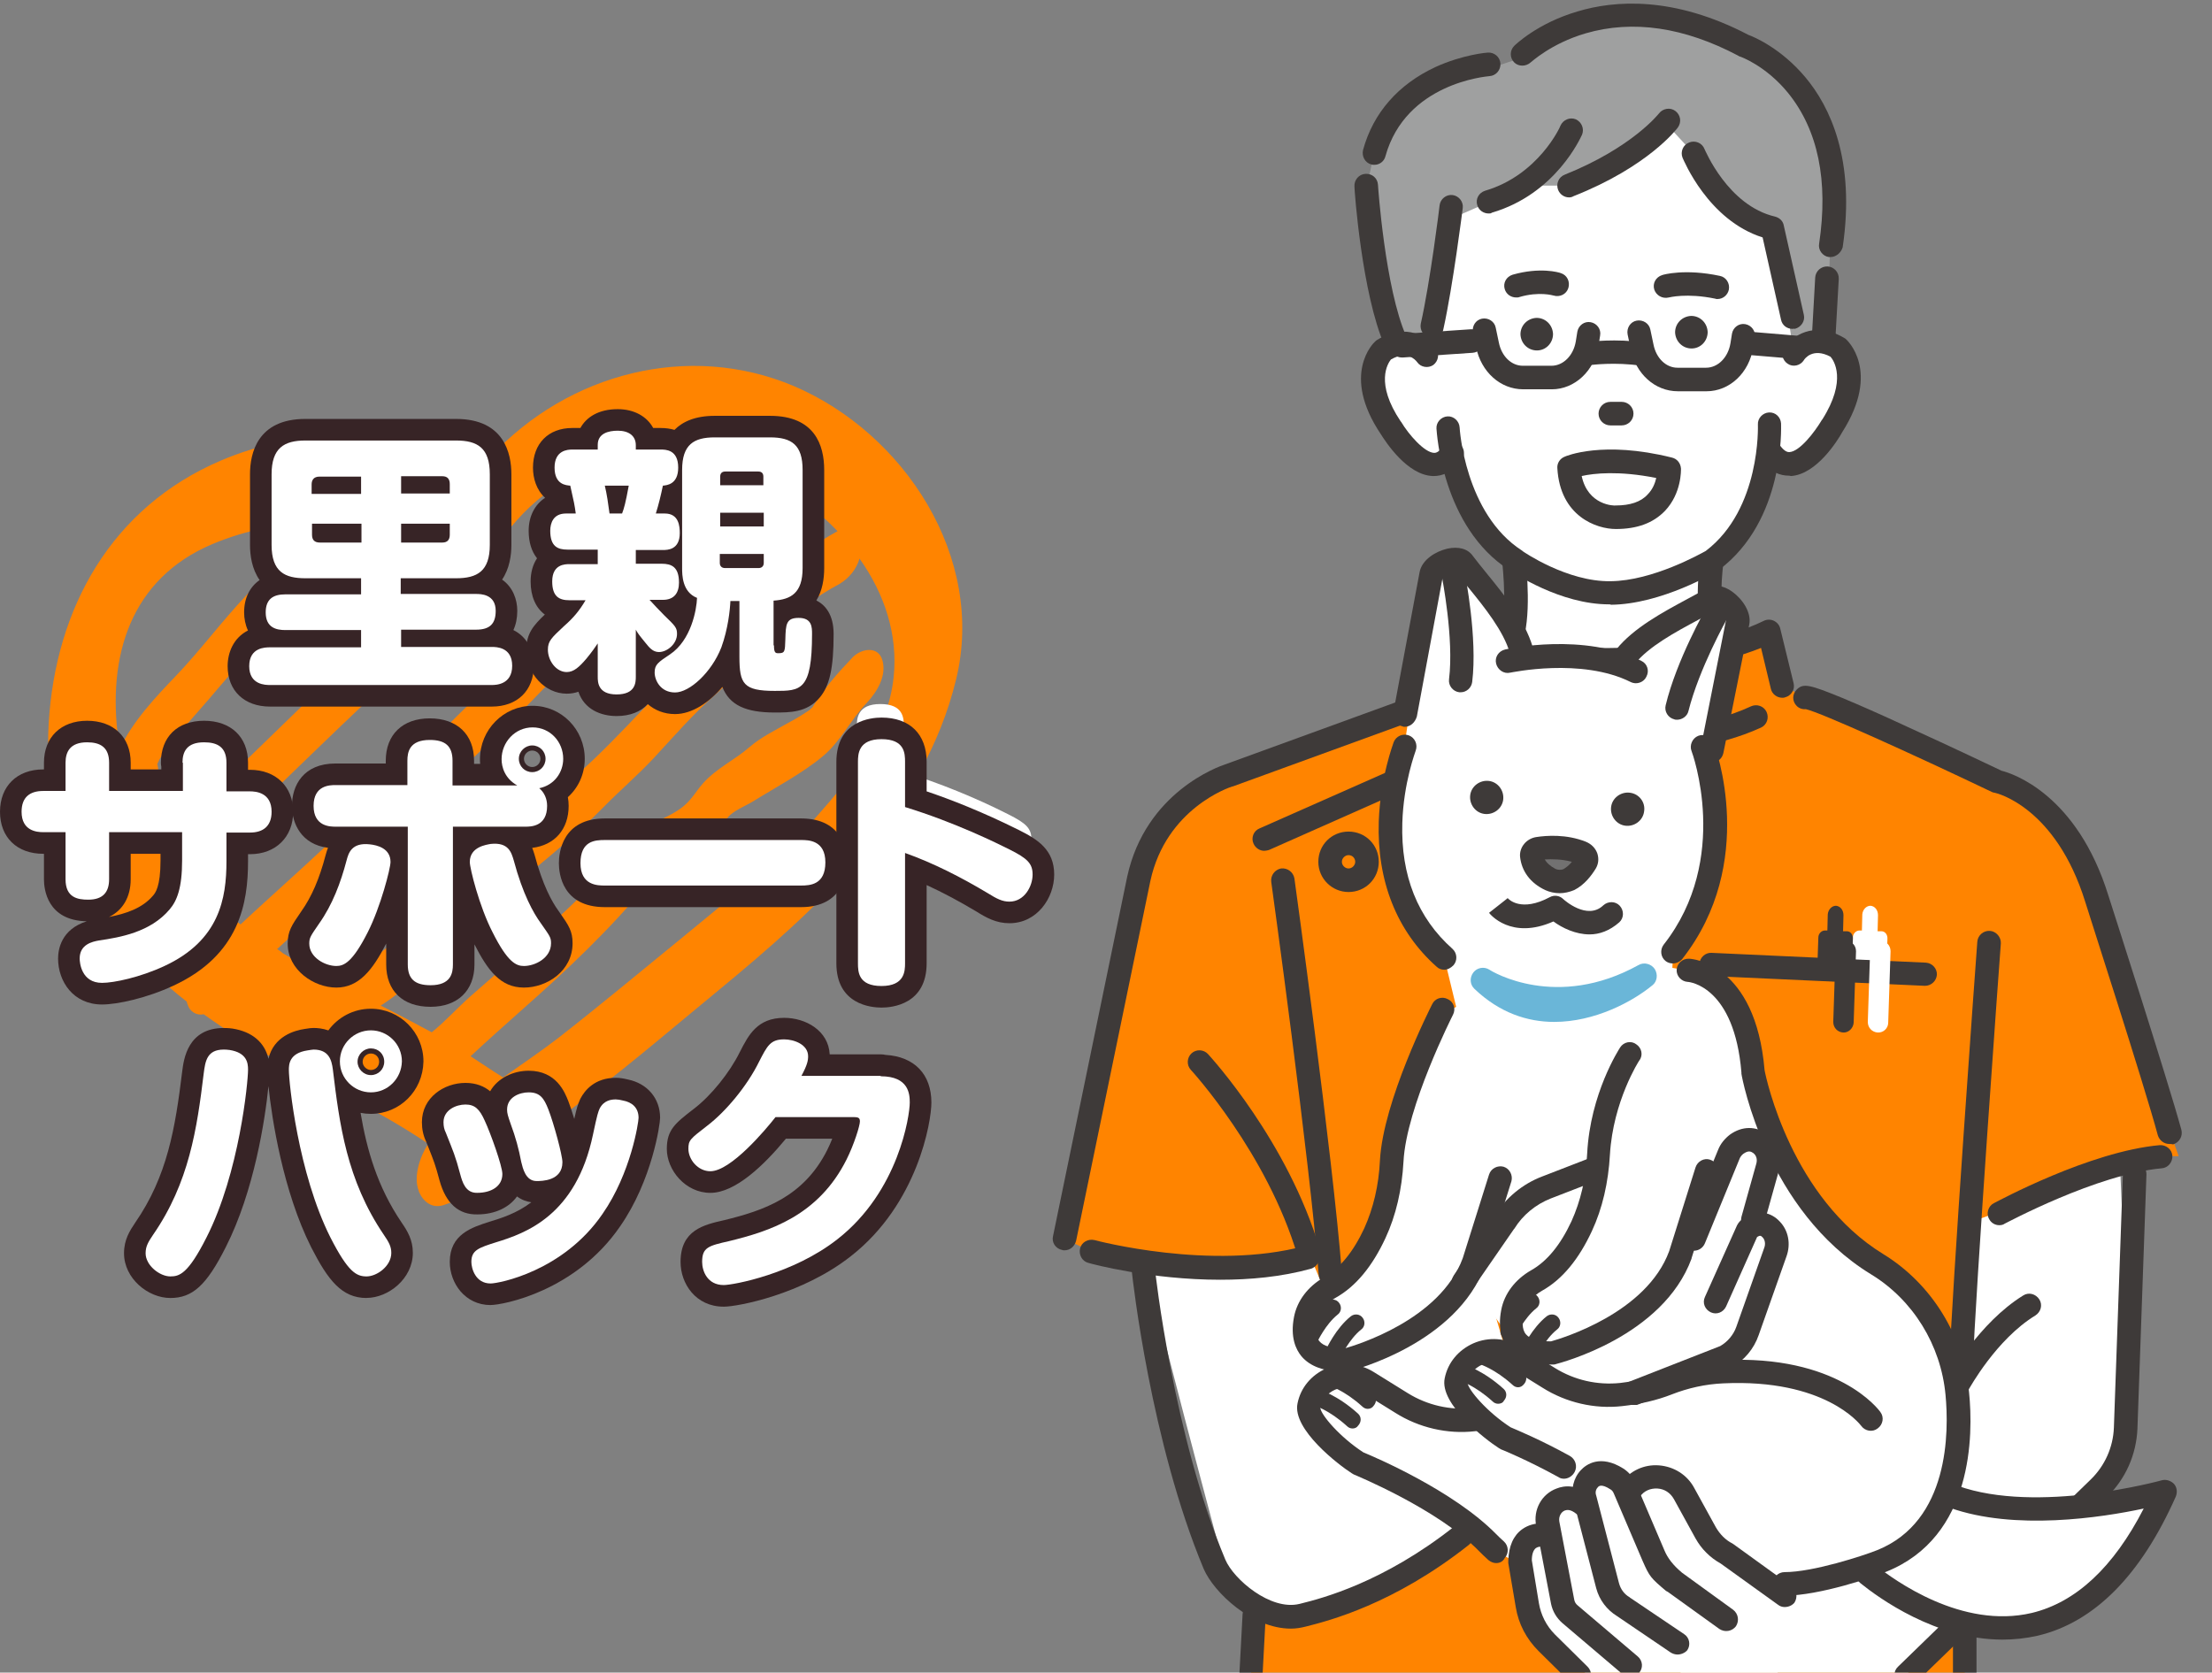 <?xml version="1.0" encoding="UTF-8"?><svg id="_レイヤー_2" xmlns="http://www.w3.org/2000/svg" xmlns:xlink="http://www.w3.org/1999/xlink" viewBox="0 0 563.6 426.2"><rect x="0" y="0" width="563.6" height="426.2" fill="#808080" stroke="none"/><defs><style>.cls-1{fill:#fff;}.cls-2{fill:#372426;}.cls-3{fill:#6ab6d8;}.cls-4{fill:#ff8400;}.cls-5{fill:#3e3a39;}.cls-6{clip-path:url(#clippath);}.cls-7{fill:none;}.cls-8{fill:#9fa0a0;}.cls-9{fill:#727171;}</style><clipPath id="clippath"><rect class="cls-7" x="259.6" width="304" height="426.2"/></clipPath></defs><g id="_レイヤー_1-2"><g><path class="cls-4" d="M202.2,98.35c-26.8-11.3-57.4-3.2-77,17.8-2.1,2.3-4.1,4.6-6,7.1-.1-1.8-1.2-3.5-2.8-4.4-16.6-11.8-42.3-9.1-60.1-1.5-27.9,11.9-42.2,37.6-43.9,67.1-1.7,29.4,12.7,53.2,35.2,70.8,0,.2,.1,.5,.2,.7,.5,1.8,2.3,2.9,4.1,2.5h0c12.2,8.8,25.8,15.8,39.2,22.4,6.2,3.2,12.2,6.7,18,10.6-2.2,3.4-3.8,8.5-2.4,12v.1c1.1,2.7,3.4,4.5,6.4,3.5,6.8-2.2,15.9-8.4,19.7-14.7,5.9-4.5,11.8-9,17.7-13.5,11-8.4,21.5-17.4,32.2-26.2,25.9-21.3,52.7-45.7,60.9-79.5,7.6-31.1-13.2-62.8-41.4-74.8m-26.7,17.6c3,.3,5.9,.9,8.8,1.7-1.5,1.2-2.9,2.5-4.2,3.8-5.5,5.6-10.5,11.3-16.5,16.4-6.5,5.6-13.2,10.6-19.2,16.8-6,6.3-12.2,12.5-18.5,18.6-12.5,12-24.5,24.4-36.8,36.5-9,8.9-18.6,17.2-27.8,25.8-4.8-3.5-9.2-7.5-13.4-11.8,.5-.4,1.1-.9,1.5-1.3,3.2-3.2,5.7-6.9,9-10,3.9-3.7,7.7-7.4,11.5-11.1,11.3-10.9,22.5-21.9,34.2-32.4,4.6,2.7,12.3-5.8,13.5-10.2,8-27.2,28.7-45.6,57.9-42.8M35.6,206.15c.2-.1,.4-.3,.6-.5,2.9-2.6,4.9-7,3.9-10.9v-.1c.3-.7,.7-1.5,1.1-2.1,1.1-1.8,2.4-3.4,3.8-4.9,3.5-4.2,7.2-8.2,10.7-12.4,9.4-11.1,19.6-21.5,30.5-31,2.6-2.3,4.7-6.4,4.1-10,3.5,.7,7,1.8,10.2,3.4-1.6,6.7-1.8,13.7-.5,20.6-10.4,9.3-20.4,19.1-30.4,28.8-3.4,3.3-6.7,6.5-10.1,9.8-3.2,3-7.6,6.1-10,9.7-2.3,3.3-5,6.3-8.1,8.8-.1,0-.1,.1-.2,.1-2.2-3-4-6.1-5.6-9.3m18.5-67.5c8.8-3.7,18.2-5.5,27.7-5.3-6.5,5.7-12.7,11.7-18.7,18-6.4,6.7-11.9,14.2-18.3,20.9-4.8,5-11,11.5-14.3,18.6-.1-.7-.2-1.4-.3-2.1-3-21.6,3.1-41.3,23.9-50.1m16.5,103.2c6.4-5.9,12.9-11.7,19.1-17.7,12-11.5,23-23.9,35.2-35.1,11.5-10.6,21.6-23,33.8-32.7,6.6-5.1,12.9-10.6,18.8-16.5,3.3-3.4,7.9-11.3,13.1-11.9,2.9-.4,5.5-2.2,6.9-4.9,5.9,3.3,11.2,7.4,15.9,12.3-5.8,3.2-11.3,7.1-16.3,11.5-6,5.3-10.6,11.9-16.6,17.3-11.8,10.5-21.6,22.7-33.4,33.2-12,10.7-24.7,20.7-36.4,31.8-5.6,5.4-10.6,12.2-17.4,16.1-2.6,1.5-4.9,3.5-6.9,5.7-4.9-2.6-9.7-5.2-14.4-8.1-.4-.4-.9-.7-1.4-1m157.1-69.4c-1.4,14-10.8,25.7-19.8,35.8-10.3,11.5-22.7,21.3-34.6,31.1-10.3,8.4-20.5,16.9-31,25.1-4.4,3.4-9.3,6.7-14.1,10.1-2.8-1.7-5.5-3.6-8.3-5.4,4.4-4.1,8.9-8.1,13.4-12.1,11.2-9.9,22-20.1,31.5-31.6,1.8-2.2,5.1-3.3,7.5-4.6,3.1-1.7,6-3.9,8.4-6.6,1.7-1.9,3.2-3.9,4.7-5.9,1.3-1.7,4.6-3,6.4-4.1,5.8-3.6,12.5-7.1,17.8-11.5,4.6-3.8,7.1-9.3,11.3-13.7,2.6-2.8,5.1-6.9,3.9-10.9-1.1-3.6-5.3-2.9-7.5-.7-3.8,4-7.4,8-10.3,12.8-.2,.2-.5,.4-.9,.8-1.5,1-3.1,2-4.8,2.9-3.5,2-7.3,3.8-10.3,6.4-3.9,3.4-8.5,5.4-12,9.4-1.5,1.7-2.6,3.7-4.4,5.3-2.7,2.5-6.7,3.8-9.8,5.7-5.2,3.2-8.2,8.8-12.4,13.1-5.2,5.5-10.8,10.6-16.4,15.7-5.3,4.9-10.7,9.6-16.1,14.3-3.3,2.9-6.4,6.4-9.9,9.2-4.3-2.3-8.6-4.6-13-6.8,2-1.3,3.8-2.6,5.6-4.1,5.5-5.1,10.5-10.7,16-15.8,11.3-10.4,24.1-19.4,34.9-30.4,4.3-4.4,8.9-8.3,13.1-12.8,5.2-5.6,10-11.2,15.8-16.3,5.7-5,10.2-10.5,15.3-16,4.8-4.9,10.3-8.9,16.3-12.1,2.4-1.5,4.2-3.7,5-6.4,6.4,9,9.8,19.4,8.7,30.1"/><path class="cls-1" d="M46.3,195.45c0-2.7,1-5.2,5.5-5.2,3.5,0,5.7,1.3,5.7,5.2v7.3h6c1.5,0,5.5,.3,5.5,5.2,0,3.7-2.2,5.3-5.5,5.3h-6v7.3c0,9.5-1.8,20.2-15.8,26.7-6.2,2.9-12.9,4.3-15.9,4.3-5.3,0-5.7-5.2-5.7-6.2,0-3.6,3.2-4.3,4.9-4.6,5.4-.8,13.1-2.1,18-7.9,1.9-2.2,3.2-5.5,3.2-12.5v-7.1H27.5v12c0,3.2-1.5,5.2-5.3,5.2-2.7,0-5.8-.5-5.8-5.2v-12h-5.7c-1.6,0-5.5-.3-5.5-5.2,0-3.7,2.1-5.3,5.5-5.3h5.7v-7.2c0-2.7,1.1-5.2,5.5-5.2,3.4,0,5.6,1.3,5.6,5.2v7.2h18.8v-7.3Z"/><path class="cls-1" d="M99.3,220.85c0,1.6-2.5,11.4-5.8,17.9-3.9,7.7-6.1,8.6-8,8.6-2.9,0-6.9-2.2-6.9-5.7,0-1.5,.3-1.9,2.5-5.1,3.4-4.8,5.5-10.4,7-16.1,.5-1.9,1.3-4.6,5.9-4.1,1.9,.1,5.3,1,5.3,4.5m4.3-25.9c0-2.2,.5-5.3,5.7-5.3,3.9,0,5.8,1.5,5.8,5.3v6.3h16.5c-2.4-1.3-4-3.9-4-6.7-.1-4.3,3.3-7.9,7.6-8s7.9,3.3,8,7.6v.4c0,3.6-2.5,6.8-6.1,7.5,1.3,1.1,2,2.8,2,4.5,0,5.3-4.2,5.3-5.5,5.3h-18.5v35.1c0,2.2-.5,5.3-5.7,5.3-4.1,0-5.8-1.7-5.8-5.3v-35.1h-18.4c-1.3,0-5.6,0-5.6-5.3s4.2-5.3,5.6-5.3h18.4v-6.3Zm27.1,25.4c2.3,8.6,5,13.4,6.9,16,2.3,3.3,2.6,3.6,2.6,5.1,0,3.8-4.1,5.8-6.9,5.8-1.9,0-4.1-.8-8-8.6-3.4-6.6-5.8-16.3-5.8-17.9,0-3.9,4.3-4.4,5.3-4.6,4.6-.4,5.3,2.2,5.9,4.2m4.7-29.3c-1.8,0-3.3,1.5-3.4,3.4,0,1.9,1.5,3.4,3.4,3.4,1.8,0,3.3-1.4,3.4-3.3v-.1c0-1.9-1.5-3.4-3.4-3.4h0"/><path class="cls-1" d="M153.9,226.75c-1.8,0-6.2,0-6.2-5.7s3.7-5.9,6.2-5.9h50c1.8,0,6.2,0,6.2,5.7s-3.9,5.9-6.2,5.9h-50Z"/><path class="cls-1" d="M230.3,236.5c0,2-.1,5.8-6,5.8s-6-3.6-6-5.8v-51.3c0-2,.1-5.8,6-5.8s6,3.6,6,5.8v11.5c9.2,2.9,18.1,6.5,26.6,10.8,4.6,2.3,5.9,3.6,5.9,6.4,0,3-2.1,6.9-5.9,6.9-1.8,0-3.2-.7-5.6-2.2-6.7-4.1-13.7-7.5-21-10.2v28.1Z"/><path class="cls-1" d="M63,273.75c0,3.2-2.2,26.3-10.6,42.8-4.7,9.3-6.9,9.9-9.2,9.9-2.7,0-6.3-2.8-6.3-5.9,0-1.8,.7-2.9,1.9-4.7,9.2-13.3,11.2-27.1,12.9-41.1,.4-3.1,.8-6.1,5.1-6.1,.5,0,1,0,1.5,.1,4.4,.6,4.7,3.2,4.7,5m16.7-5.1c3.9,0,4.6,2.7,4.9,5,1.7,14,3.5,28.2,13,42.2,1.3,1.9,1.9,3,1.9,4.6,0,3.4-3.7,6-6.3,6s-4.7-1.1-9.2-9.9c-8.3-16.5-10.6-39.6-10.6-42.7,0-1.3,0-4.3,4.8-5,.7-.2,1.2-.2,1.5-.2m14.6,10.8c-4.3,0-7.9-3.5-7.9-7.9s3.5-7.9,7.9-7.9,7.9,3.5,7.9,7.9h0c-.1,4.4-3.6,7.9-7.9,7.9m0-11.2c-1.9,0-3.4,1.5-3.4,3.4h0c0,1.8,1.5,3.3,3.4,3.4,1.9,0,3.4-1.5,3.4-3.4s-1.5-3.4-3.4-3.4h0"/><path class="cls-1" d="M117.1,300.55c-.9-3.7-2.2-7.3-3.7-10.7-.4-.8-.6-1.7-.6-2.7,0-3.1,3.2-4.5,5.6-4.5s3.6,1.2,4.9,4.1c1.5,3.2,4.5,11.6,4.5,13.6,0,3.2-2.9,4.8-6.4,4.8-3,0-3.8-2.8-4.3-4.6m45.4-14.6c-1.2,8.7-4.3,17.1-9.2,24.5-10,14.6-26.4,17.7-28.5,17.7-3.9,0-4.9-3.9-4.9-5.5,0-3,1.9-3.6,6.3-5,7.5-2.3,20.4-6.8,24.7-27.5,1.1-5.2,1.3-5.7,1.7-6.6,.8-1.5,2.4-2.4,4.1-2.3,.6,0,1.3,.1,1.9,.3,2.1,.5,3.9,1.8,3.9,4.4m-29.9,11.3c-.6-3.3-1.5-6.6-2.7-9.7-.5-1.1-.8-2.3-.9-3.6,0-3.2,3.2-4.4,5.5-4.4,2.9,0,3.9,1.5,5,4.3,1.4,3.6,3.6,11.7,3.6,13.5,0,4.8-5.3,4.8-6.6,4.8-2.8,0-3.5-3.3-3.9-4.9"/><path class="cls-1" d="M224.2,275.35c7.2,0,7.4,4.6,7.4,6.7,0,3.3-2.8,22.6-18.4,34.8-11.3,8.9-26.6,11.7-29,11.7-4.2,0-5.5-3.6-5.5-5.9,0-3.7,1.6-4.1,6.9-5.3,10.2-2.5,22.7-6.4,29.9-20.8,1.9-3.8,3.4-8.6,3.4-9.7s-.6-1.1-2.2-1.1h-19.3c-2.5,3.2-11.4,13.8-16.6,13.8-3.1-.1-5.5-2.6-5.6-5.7,0-2.2,.4-2.5,4.8-5.9,5.5-4.5,10-10,13.2-16.3,2.1-4.1,2.9-5.7,6.4-5.7,2.5,0,6.1,1.3,6.1,4.3,0,1.1-.2,2.2-1.7,5h20.2v.1Z"/><g><path class="cls-2" d="M125.3,180.05h-56.5c-6.56,0-10.8-4.04-10.8-10.3,0-3.4,1.45-7.2,5.18-9.09-.68-1.47-.98-3.08-.98-4.61,0-3.63,1.44-6.5,3.95-8.24-1.99-2.85-2.45-6.34-2.45-8.96v-18c0-5.27,1.83-14.1,14.1-14.1h38.4c12.27,0,14.1,8.83,14.1,14.1v18c0,2.58-.45,6.02-2.37,8.84,2.77,1.94,3.87,5.1,3.87,7.96,0,1.85-.34,3.5-.99,4.9,3.26,1.64,5.19,4.86,5.19,9.1,0,6.32-4.2,10.4-10.7,10.4Zm-29.63-11h2.98c-.66-.56-1.19-1.27-1.53-2.09-.32,.81-.82,1.52-1.45,2.09Zm-.58-13.05c.88,.6,1.57,1.44,1.99,2.44,.4-1.02,1.1-1.89,1.98-2.5-.87-.58-1.56-1.39-1.99-2.35-.41,.98-1.11,1.82-1.98,2.42Zm.05-13.17c.83,.58,1.5,1.39,1.91,2.33,.42-.98,1.13-1.82,2.01-2.4-.83-.58-1.5-1.39-1.91-2.33-.42,.98-1.13,1.82-2.01,2.4Zm-20.03-1.33s.27,.16,1.09,.26c-.61-.58-1.11-1.28-1.48-2.07,.09,1.36,.37,1.79,.39,1.81h0Zm44.15-1.61c-.36,.7-.82,1.33-1.37,1.86,.77-.11,1.01-.27,1.02-.28h0s.25-.38,.35-1.57Zm-23.23-10.29c.47,.48,.85,1.04,1.12,1.67,.27-.62,.65-1.19,1.12-1.67-.49-.5-.88-1.09-1.15-1.74-.25,.65-.63,1.23-1.09,1.74Zm-21.33-.89v2.06c.22-.38,.48-.74,.77-1.06-.29-.3-.56-.63-.77-.99Zm43.88,.94c.27,.29,.52,.6,.72,.94v-1.88c-.21,.34-.45,.66-.72,.94Zm-42.31-11.81c-.87,.12-1.13,.31-1.13,.31-.08,.1-.3,.6-.39,1.69,.39-.76,.91-1.43,1.53-2Zm41.63,.02c.55,.53,1.01,1.15,1.36,1.84-.11-1.19-.37-1.56-.38-1.58h0s-.24-.15-.99-.26Zm-21.82-.1c.42,.46,.77,1,1.01,1.59,.23-.58,.56-1.12,.96-1.59h-1.97Z"/><path class="cls-2" d="M157.1,182.46c-4,0-8.23-1.7-9.73-6.19-.9,.31-1.89,.49-2.97,.49-5.58,0-10.3-5.13-10.3-11.2,0-4.11,1.84-6.23,4.72-8.96-2.33-1.74-3.62-4.64-3.62-8.44,0-2.32,.58-4.32,1.63-5.9-1.38-1.73-2.13-4.1-2.13-7,0-3.72,1.59-6.72,4.19-8.41-2.21-2-3.09-4.95-3.09-7.69,0-6.14,3.93-10.1,10-10.1h2.08c1.5-2.73,4.59-4.8,9.52-4.8,4.15,0,7.43,1.84,9.03,4.8h1.87c1.33,0,2.51,.17,3.55,.48,2.07-2.1,5.29-3.58,10.25-3.58h14.1c11.41,0,13.8,7.5,13.8,13.8v25c0,2.73-.46,5.73-1.99,8.24,2.25,1.16,4.39,3.57,4.39,8.56,0,8.68-1.01,13.24-3.6,16.26-3.2,3.74-7.56,3.74-11.4,3.74-7.37,0-11.52-1.87-13.35-6.52-3.39,3.99-7.76,6.92-12.05,6.92-2.81,0-5.17-1-6.95-2.54-1.8,1.95-4.53,3.04-7.95,3.04Zm-4.8-24c.53,0,1.07,.08,1.59,.24,1.04,.32,1.94,.92,2.61,1.71,.02-2.45,1.66-4.58,4.01-5.24-.65-1.4-.69-3.05-.04-4.51,.25-.57,.59-1.08,.99-1.52-1.85-.18-3.43-1.28-4.28-2.83-.79,1.5-2.24,2.6-3.98,2.88,.3,.31,.56,.67,.78,1.05,.98,1.72,.96,3.83-.05,5.53-.58,.98-1.16,1.87-1.76,2.7,.04,0,.08,0,.12,0Zm46.54-20.8c.05,.07,.11,.13,.16,.2v-.4c-.05,.07-.1,.13-.16,.2Zm-42.47-1.3c.32,.35,.59,.73,.81,1.15,.23-.42,.52-.81,.85-1.15h-1.65Zm6.11-1.7h.65c-.11-.12-.22-.24-.32-.37-.1,.13-.21,.25-.32,.37Zm-11.71-.1h.46c-.08-.09-.16-.18-.23-.27-.05,.06-.1,.13-.16,.19-.02,.03-.05,.06-.07,.08Zm-6.57-.02s0,0,0,0t0,0Zm54.59-7.44c.07,.08,.14,.17,.21,.26v-.54c-.07,.09-.14,.19-.21,.28Zm-49.42-7.04c.12,.13,.23,.26,.33,.4,.02-.03,.04-.06,.06-.08,.08-.11,.17-.21,.27-.32h-.66Zm14.9,0c.05,.06,.1,.12,.15,.18,.04,.05,.09,.1,.13,.16,.09-.12,.18-.23,.28-.33h-.56Zm-7.9-1.8h1.56c-.3-.33-.57-.7-.78-1.1-.21,.4-.48,.77-.78,1.1Zm42.24-1.02c.04,.05,.08,.1,.11,.15-.02-.06-.04-.1-.05-.13-.02,0-.04-.02-.06-.02Z"/><path class="cls-2" d="M26,255.96c-7.35,0-11.2-5.89-11.2-11.7,0-2.28,.76-7.45,7.31-9.5-10.12-.2-10.91-8.22-10.91-10.7v-6.5h-.2c-6.68,0-11-4.2-11-10.7s4.32-10.8,11-10.8h.2v-1.7c0-6.5,4.32-10.7,11-10.7s11.1,4.1,11.1,10.7v1.7h7.8v-.67c-.07-.33-.1-.68-.1-1.03,0-6.6,4.21-10.7,11-10.7s11.2,4.1,11.2,10.7v1.8h.5c6.58,0,11,4.3,11,10.7s-4.42,10.8-11,10.8h-.5v1.8c0,10.65-2.16,23.88-18.98,31.69-6.75,3.16-14.28,4.81-18.22,4.81Zm22.14-49.12c2.18,.73,3.76,2.79,3.76,5.22v7.2c0,7.6-1.36,12.41-4.54,16.09-1.28,1.51-2.7,2.78-4.19,3.85,7.39-4.79,9.02-11.44,9.02-19.74v-7.3c0-2.46,1.62-4.55,3.86-5.25-2.23-.7-3.86-2.79-3.86-5.25v-7s-.07,0-.1,0v6.9c0,2.5-1.67,4.61-3.96,5.28Zm-14.84,10.72v6.5c0,4.53-2.06,7.95-5.53,9.6,4.36-.84,8.5-2.22,11.23-5.45,.55-.64,1.9-2.2,1.9-8.95v-1.7h-7.6Zm-11.1,6.2s.07,0,.1,0v-11.7c0-2.46,1.62-4.55,3.86-5.25-2.23-.7-3.86-2.79-3.86-5.25v-6.9s-.07,0-.1,0v6.9c0,2.46-1.62,4.55-3.86,5.25,2.23,.7,3.86,2.79,3.86,5.25v11.7Z"/><path class="cls-2" d="M109.7,256.55c-7.08,0-11.3-4.04-11.3-10.8v-5.31c-3.46,6.74-6.98,11.21-12.7,11.21s-12.4-4.5-12.4-11.2c0-3.17,1.04-4.69,3.32-8l.15-.22c2.65-3.74,4.61-8.29,6.21-14.38,.17-.65,.37-1.26,.59-1.82-6.73-.84-9.18-6.11-9.18-10.68,0-5.22,2.92-10.8,11.1-10.8h12.8v-.7c0-6.66,4.29-10.8,11.2-10.8s11.3,4.04,11.3,10.8v.8h1.55c-.04-.4-.05-.8-.05-1.2,0-7.5,6.01-13.6,13.4-13.6s13.3,6.06,13.3,13.5c0,3.87-1.62,7.37-4.3,9.78,.13,.72,.2,1.46,.2,2.22,0,5.98-3.59,10.03-9.29,10.7,.19,.47,.36,.97,.52,1.49l.04,.13c.02,.05,.03,.11,.05,.16,2.07,7.73,4.42,11.97,6.03,14.18,.02,.03,.05,.07,.07,.1l.5,.72c2.05,2.94,3.08,4.41,3.08,7.52,0,6.98-6.44,11.3-12.4,11.3s-9.21-4.37-12.6-11.01v5.11c0,6.66-4.29,10.8-11.2,10.8Zm-.3-11.01c.15,0,.34,0,.5,0v-34.9c0-2.45,1.6-4.52,3.81-5.23-2.26-.68-3.91-2.78-3.91-5.27v-6.1c-.15,0-.34,0-.5,0v6c0,2.51-1.68,4.63-3.98,5.29,2.35,.63,4.08,2.77,4.08,5.31v34.89Zm16-24.97c.63,2.94,2.56,9.73,4.99,14.46,1.83,3.67,2.98,5.08,3.46,5.57,.27-.06,.55-.17,.78-.29-.24-.35-.53-.77-.82-1.18l-.48-.69c-3.12-4.29-5.71-10.24-7.71-17.69l-.02-.06s-.03-.1-.04-.15c-.05,0-.1,.02-.15,.03Zm-40.81,19.72c.22,.12,.49,.24,.74,.3,.49-.5,1.64-1.91,3.47-5.53,2.4-4.72,4.32-11.48,4.98-14.43-.05,0-.1-.01-.15-.02,0,.01,0,.02,0,.03-1.95,7.41-4.44,13.09-7.83,17.88l-.11,.16c-.41,.59-.8,1.16-1.09,1.6Zm51.01-49.04c-1.14,0-2.1,.96-2.1,2.1s.96,2.1,2.1,2.1,2.1-.92,2.1-2.1-.96-2.1-2.1-2.1Z"/><path class="cls-2" d="M204.1,231.15h-50c-10.86,0-11.7-8.57-11.7-11.2s.84-11.4,11.7-11.4h50c10.86,0,11.7,8.57,11.7,11.2s-.84,11.4-11.7,11.4Zm-50.7-11.01c.25,.01,.52,.01,.7,.01h50c.29,0,.51,0,.69-.02,0-.11,.01-.24,.01-.38,0-.07,0-.13,0-.19-.25-.01-.52-.01-.7-.01h-50c-.29,0-.51,0-.69,.02,0,.11-.01,.23-.01,.38,0,.07,0,.13,0,.19Z"/><path class="cls-2" d="M224.6,256.75c-2.7,0-11.5-.81-11.5-11.3v-51.3c0-10.48,8.8-11.3,11.5-11.3,7.2,0,11.5,4.22,11.5,11.3v7.5c6.01,2.03,14.17,5.19,23.56,9.88,4.71,2.36,8.94,4.99,8.94,11.32,0,5.96-4.36,12.4-11.4,12.4-3.36,0-5.83-1.36-8.47-3.01-4.46-2.66-8.64-4.88-12.63-6.71v19.92c0,10.49-8.8,11.3-11.5,11.3Zm-.5-11.02c.28,.02,.72,.02,1,0,0-.11,0-.22,0-.28v-28.1c0-1.79,.87-3.46,2.33-4.49,1.46-1.03,3.33-1.29,5.02-.69,6.87,2.45,14.06,5.94,21.97,10.66,.03,.02,.06,.04,.1,.06,1.61,1.01,2.24,1.3,2.57,1.35,.2-.22,.46-.77,.5-1.25-.36-.27-1.15-.77-2.85-1.62-10.93-5.47-20.04-8.71-25.76-10.46-2.31-.71-3.89-2.84-3.89-5.26v-11.5c0-.1,0-.2,0-.28-.28-.02-.72-.02-.99,0,0,.11,0,.22,0,.28v51.3c0,.1,0,.2,0,.28Z"/><path class="cls-2" d="M93.4,330.75c-6.31,0-9.82-4.53-14.1-12.9-7.18-14.27-10.04-32.78-10.9-41.09-.83,8.39-3.63,26.79-10.9,41.08-4.87,9.65-8.43,12.91-14.1,12.91s-11.8-4.98-11.8-11.4c0-3.51,1.5-5.77,2.82-7.75,8.22-11.89,10.23-24.05,12.02-38.71,.39-3.02,1.41-10.94,10.56-10.94,.39,0,1.19,0,2.27,.15,4.99,.79,8.19,3.54,9.13,7.7,1.34-5.78,6.71-7.24,9.2-7.6l.53-.08c.58-.09,1.13-.18,1.76-.18,.94,0,2.32,.11,3.77,.62,2.44-3.34,6.39-5.52,10.83-5.52,7.39,0,13.4,6.01,13.4,13.4,0,.04,0,.08,0,.12-.17,7.44-6.05,13.27-13.4,13.27-.89,0-1.77-.09-2.62-.26,1.59,9.38,4.25,18.81,10.47,27.97,1.5,2.18,2.85,4.43,2.85,7.69,0,6.58-6.23,11.5-11.8,11.5Zm-50.73-11.61c.19,.21,.5,.45,.75,.56,.5-.47,1.85-2.04,4.27-6.83,7.55-14.83,9.81-35.9,10-39.88-.02,0-.03,0-.05,0-.03,0-.07,0-.1-.01-.07,.42-.13,.9-.18,1.28-1.54,12.69-3.47,28.54-13.83,43.53-.24,.36-.67,1.01-.85,1.36Zm36.44-46.04c.19,3.98,2.46,24.79,10,39.77,2.48,4.84,3.82,6.37,4.31,6.82,.26-.12,.57-.35,.73-.55-.1-.18-.34-.59-.89-1.39-10.35-15.26-12.25-30.87-13.92-44.64,0-.01,0-.03,0-.04l-.15,.02s-.05,0-.07,0Zm15.39-4.65c-1.14,0-2.1,.96-2.1,2.1s1.02,2.1,2.1,2.1c1.18,0,2.1-.92,2.1-2.1s-.92-2.1-2.1-2.1Z"/><path class="cls-2" d="M125,332.55c-6.51,0-10.4-5.59-10.4-11,0-7.02,5.61-8.8,10.11-10.23,3.01-.92,6.94-2.13,10.66-4.96-1.19-.17-2.46-.61-3.64-1.49-2.01,2.82-5.6,4.56-10.05,4.58-4.81,.12-8.06-2.78-9.68-8.62,0-.02-.01-.05-.02-.07-1.04-3.93-1.49-5.04-2.8-8.34l-.62-1.56c-.72-1.53-1.06-3.1-1.06-4.92,0-6.26,5.64-10,11.1-10,2.78,0,4.81,.91,6.29,2.13,1.94-3.42,5.96-5.23,9.81-5.23,7.06,0,9.2,5.46,10.12,7.79,.38,.96,.93,2.61,1.5,4.49,.65-2.92,.94-3.76,1.45-4.91,.05-.11,.1-.21,.15-.32,1.03-1.96,3.56-5.25,8.97-5.25,.92,0,1.88,.13,3.09,.43,4.99,1.02,8.21,4.84,8.21,9.77,0,1.62-2.02,15.9-10.18,27.64-11.35,16.57-29.85,20.06-33.02,20.06Z"/><path class="cls-2" d="M184.4,332.96c-7.14,0-11-5.87-11-11.4,0-8.13,5.94-9.48,11.19-10.66,9.9-2.43,20.16-5.83,26.2-17.9,.46-.92,.89-1.9,1.26-2.84h-11.81c-5.54,6.72-12.89,13.8-19.24,13.8s-11.1-5.79-11.1-11.2c0-4.89,2.16-6.56,6.88-10.21,.01,0,.08-.06,.09-.07,4.27-3.25,9.04-9.15,11.6-14.35,.01-.03,.06-.12,.08-.15,2.17-4.24,4.42-8.62,11.26-8.62,5.47,0,11.28,3.25,11.59,9.3h13.01c.42,0,.83,.05,1.22,.14,7.34,.44,11.68,4.92,11.68,12.16,0,4.88-3.48,25.81-20.51,39.13-12.42,9.78-28.85,12.87-32.39,12.87Zm35.98-53.3c3.74,1.25,4.22,4.51,4.22,6.1,0,2.74-2.31,8.82-3.98,12.16-3.43,6.86-7.96,11.65-12.73,15.07,.72-.49,1.42-1.01,2.11-1.55,13.47-10.54,16.3-27.56,16.3-30.48,0-.51-.03-.8-.06-.97-.24-.09-.79-.23-1.84-.23-.36,0-.71-.03-1.05-.1h-2.97Zm-20.63-9.3c-.37,.58-.92,1.66-1.42,2.64-3.28,6.67-9.23,14-14.8,18.24-.58,.45-1.14,.88-1.63,1.27,2.45-1.42,7.1-5.77,11.36-11.23,1.04-1.33,2.64-2.11,4.33-2.11h4.31c-.99-.46-1.85-1.21-2.43-2.17-.99-1.66-1.04-3.72-.13-5.42,.26-.49,.46-.88,.61-1.2-.07,0-.14,0-.2,0Z"/></g><g><path class="cls-1" d="M102.2,151.35h19.1c1.1,0,5,0,5,4.3,0,3.2-1.4,4.8-5,4.8h-19.1v4.4h23.1c1.1,0,5.2,0,5.2,4.8s-4.1,4.9-5.2,4.9h-56.5c-1.1,0-5.3,0-5.3-4.8s4.1-4.8,5.3-4.8h23.2v-4.4h-19.3c-2.3,0-5-.6-5-4.5,0-3.3,1.8-4.6,5-4.6h19.3v-4.1h-14.2c-5.2,0-8.6-1.6-8.6-8.5v-18c0-6.7,3.2-8.6,8.6-8.6h38.4c5.5,0,8.6,1.9,8.6,8.6v18c0,6.7-3.2,8.5-8.6,8.5h-14.1v4h.1Zm-22.7-25.5h12.5v-4.4h-10.6c-1.5,0-2,.9-2,2v2.4h.1Zm0,7.6v2.8c0,1.3,.6,2,2,2h10.6v-4.8h-12.6Zm35.1-7.6v-2.5c0-1.3-.6-2-1.9-2h-10.5v4.4h12.4v.1Zm0,7.6h-12.4v4.8h10.5c1.3,0,1.9-.7,1.9-2v-2.8Z"/><path class="cls-1" d="M152.3,114.55v-1.2c0-2.9,2.7-3.6,5.1-3.6,2.8,0,4.6,1.3,4.6,3.7v1.1h6.3c1.3,0,4.5,0,4.5,4.6,0,4.3-2.9,4.5-3.9,4.6-.5,2.4-1.1,4.9-1.8,7.1h2.3c3.6,0,3.8,3.3,3.8,5,0,4.3-3.2,4.3-4.3,4.3h-6.9v3.5h6.6c2.5,0,4.4,.8,4.4,4.8,0,2.6-1.2,4.4-4.1,4.4h-3.4c1.2,1.3,2.4,2.6,3.7,3.9,2.9,2.8,3.3,3.2,3.3,4.8,0,2.5-2.5,4.6-4.6,4.6-1.6,0-2.5-1.2-3.4-2.3-1.8-2.2-2-2.5-2.5-3.4v12c0,1.5-.1,4.5-4.9,4.5s-4.8-3.2-4.8-4.5v-8.5c-.6,.9-1.5,2.2-2.9,3.9-1.8,2.1-3.2,3.4-5,3.4-2.7,0-4.8-2.9-4.8-5.7,0-2.2,.9-3,4.1-6,2.4-2.1,3.9-3.9,5.5-6.6h-4.1c-2.6,0-4.4-.9-4.4-4.8,0-4.4,3.3-4.4,4.4-4.4h7.2v-3.7h-7.7c-2.5,0-4.4-.8-4.4-4.8,0-2,.8-4.4,4-4.4h2.5c-.3-2.2-.4-2.7-1.4-7.1-1-.1-4-.2-4-4.6s3.3-4.6,4.5-4.6h6.5Zm1.8,9.2c.5,2,.9,4.8,1.2,7.1h3.2c.5-1.3,.9-2.7,1.7-7.1h-6.1Zm43.1,40.7c0,1.9,.4,2,1.1,2,1.7,0,1.7-.4,1.8-3.5,.1-3.9,.2-5.5,3.4-5.5,3.4,0,3.4,2.4,3.4,4.1,0,14.5-2.9,14.5-9.5,14.5-8,0-9-1.8-9-8.7v-14.2h-2.3c-.1,2.3-.6,7.1-2.3,11.8-2.5,6.4-8.1,11.5-11.8,11.5s-5.2-3.1-5.2-5.1,.9-2.6,3.9-4.6c5.4-3.6,6.8-11.4,6.9-14.4-3.8-1.5-3.8-5.9-3.8-7.6v-25c0-6.5,3-8.3,8.3-8.3h14.1c5.5,0,8.3,1.9,8.3,8.3v25c0,6.4-3,8-7.4,8.3v11.4h.1Zm-13.8-40.8h11.1v-2.2c0-.8-.4-1.3-1.3-1.3h-8.4c-.9,0-1.3,.5-1.3,1.3v2.2h-.1Zm11.2,7h-11.1v3.5h11.1v-3.5Zm-11.2,10.5v2.3c0,.8,.5,1.3,1.3,1.3h8.6c.8,0,1.3-.5,1.3-1.3v-2.3h-11.2Z"/><path class="cls-1" d="M46.5,194.35c0-2.7,1-5.2,5.5-5.2,3.5,0,5.7,1.3,5.7,5.2v7.3h6c1.5,0,5.5,.3,5.5,5.2,0,3.7-2.2,5.3-5.5,5.3h-6v7.3c0,9.5-1.8,20.2-15.8,26.7-6.2,2.9-12.9,4.3-15.9,4.3-5.3,0-5.7-5.2-5.7-6.2,0-3.6,3.2-4.3,4.9-4.6,5.4-.8,13.1-2.1,18-7.9,1.9-2.2,3.2-5.5,3.2-12.5v-7.2H27.8v12c0,3.2-1.5,5.2-5.3,5.2-2.7,0-5.8-.5-5.8-5.2v-12h-5.7c-1.6,0-5.5-.3-5.5-5.2,0-3.7,2.1-5.3,5.5-5.3h5.7v-7.2c0-2.7,1.1-5.2,5.5-5.2,3.4,0,5.6,1.3,5.6,5.2v7.2h18.8v-7.2h-.1Z"/><path class="cls-1" d="M99.5,219.65c0,1.6-2.5,11.4-5.8,17.9-3.9,7.7-6.1,8.6-8,8.6-2.9,0-6.9-2.2-6.9-5.7,0-1.5,.3-1.9,2.5-5.1,3.4-4.8,5.5-10.4,7-16.1,.5-1.9,1.3-4.6,5.9-4.1,1.9,.2,5.3,1,5.3,4.5Zm4.3-25.8c0-2.2,.5-5.3,5.7-5.3,3.9,0,5.8,1.5,5.8,5.3v6.3h16.5c-3.2-1.8-4-4.7-4-6.7,0-4.3,3.4-8.1,7.9-8.1s7.8,3.7,7.8,8c0,3.4-2.2,6.7-6.1,7.5,1.3,1.1,2,2.7,2,4.5,0,5.3-4.2,5.3-5.5,5.3h-18.5v35.1c0,2.2-.5,5.3-5.7,5.3-4.1,0-5.8-1.7-5.8-5.3v-35.1h-18.4c-1.3,0-5.6,0-5.6-5.3s4.2-5.3,5.6-5.3h18.3v-6.2Zm27.1,25.4c2.3,8.6,5,13.4,6.9,16,2.3,3.3,2.6,3.6,2.6,5.1,0,3.8-4.1,5.8-6.9,5.8-1.9,0-4.1-.8-8-8.6-3.4-6.6-5.8-16.3-5.8-17.9,0-3.9,4.3-4.4,5.3-4.6,4.6-.5,5.3,2.2,5.9,4.2Zm4.7-29.3c-1.8,0-3.4,1.5-3.4,3.4s1.5,3.4,3.4,3.4,3.4-1.5,3.4-3.4-1.5-3.4-3.4-3.4Z"/><path class="cls-1" d="M154.1,225.65c-1.8,0-6.2,0-6.2-5.7s3.7-5.9,6.2-5.9h50c1.8,0,6.2,0,6.2,5.7s-3.9,5.9-6.2,5.9h-50Z"/><path class="cls-1" d="M230.6,245.45c0,2-.1,5.8-6,5.8s-6-3.6-6-5.8v-51.3c0-2,.1-5.8,6-5.8s6,3.6,6,5.8v11.5c12.7,3.9,23.4,9.2,26.6,10.8,4.6,2.3,5.9,3.6,5.9,6.4,0,3-2.1,6.9-5.9,6.9-1.8,0-3.2-.7-5.6-2.2-6.7-4-13.7-7.6-21-10.2v28.1Z"/><path class="cls-1" d="M63.2,272.55c0,3.2-2.2,26.3-10.6,42.8-4.7,9.3-6.9,9.9-9.2,9.9-2.7,0-6.3-2.8-6.3-5.9,0-1.8,.7-2.9,1.9-4.7,9.2-13.3,11.2-27.1,12.9-41.1,.4-3.1,.8-6.1,5.1-6.1,.3,0,.8,0,1.5,.1,4.4,.7,4.7,3.3,4.7,5Zm16.7-5.1c3.9,0,4.6,2.7,4.9,5,1.7,14,3.5,28.2,13,42.2,1.3,1.9,1.9,3,1.9,4.6,0,3.4-3.7,6-6.3,6s-4.7-1.1-9.2-9.9c-8.3-16.5-10.6-39.6-10.6-42.7,0-1.3,0-4.3,4.8-5,.7-.1,1.2-.2,1.5-.2Zm14.6,10.9c-4.3,0-7.9-3.5-7.9-7.9s3.6-7.9,7.9-7.9,7.9,3.5,7.9,7.9c-.1,4.4-3.6,7.9-7.9,7.9Zm0-11.2c-1.8,0-3.4,1.5-3.4,3.4,0,1.8,1.5,3.4,3.4,3.4s3.4-1.5,3.4-3.4c0-2-1.5-3.4-3.4-3.4Z"/><path class="cls-1" d="M117.3,299.35c-1.3-4.9-1.8-5.9-3.7-10.7-.4-.8-.6-1.6-.6-2.7,0-3.1,3.2-4.5,5.6-4.5s3.6,1.2,4.9,4.1c1.5,3.2,4.5,11.6,4.5,13.6,0,3.2-2.9,4.8-6.4,4.8-3,.1-3.8-2.8-4.3-4.6Zm45.4-14.5c0,1.1-1.9,14-9.2,24.5-10,14.6-26.4,17.7-28.5,17.7-3.9,0-4.9-3.9-4.9-5.5,0-3,1.9-3.6,6.3-5,7.5-2.3,20.4-6.8,24.7-27.5,1.1-5.2,1.3-5.7,1.7-6.6,1.1-2.1,3-2.3,4.1-2.3,.5,0,1.1,.1,1.9,.3,2.1,.4,3.9,1.7,3.9,4.4Zm-29.9,11.2c-.6-3.2-1.4-6.2-2.7-9.7-.7-2-.9-2.7-.9-3.6,0-3.2,3.2-4.4,5.5-4.4,2.9,0,3.9,1.5,5,4.3,1.4,3.6,3.6,11.7,3.6,13.5,0,4.8-5.3,4.8-6.6,4.8-2.8,0-3.5-3.3-3.9-4.9Z"/><path class="cls-1" d="M224.4,274.25c7.2,0,7.4,4.6,7.4,6.7,0,3.3-2.8,22.6-18.4,34.8-11.3,8.9-26.6,11.7-29,11.7-4.2,0-5.5-3.6-5.5-5.9,0-3.7,1.6-4.1,6.9-5.3,10.2-2.5,22.7-6.4,29.9-20.8,1.9-3.8,3.4-8.6,3.4-9.7s-.6-1.1-2.2-1.1h-19.3c-2.5,3.2-11.4,13.8-16.6,13.8-3.2,0-5.6-3-5.6-5.7,0-2.2,.4-2.5,4.8-5.9,4.6-3.5,10.1-10,13.2-16.3,2.1-4.1,2.9-5.7,6.4-5.7,2.5,0,6.1,1.3,6.1,4.3,0,1.1-.2,2.2-1.7,5h20.2v.1Z"/></g></g><g class="cls-6"><g><path class="cls-4" d="M318.8,426.4s-4.5-74.6-2.1-100l-5.3-1.3c-18.2,0-33.3-6.1-33.3-6.1l-6.9-3.4,18.9-91.6c4.5-20.6,23-26.4,23-26.4l47.8-17.4,5.2-3.3,7.3-14c3.6,1.9,7.3,3.3,11.2,4.2l7.7,.4s37.6,3.8,58.5-6.6l3.4,13.9,5.7,2.8c1.2-1.3,49,21.4,49,21.4,0,0,17.2,3.6,25.4,29.8,0,0,15.1,46.7,18.6,59.6l2.2,6.2h-4.5c-17.4,1.6-49.7,19.4-49.7,19.4l-.3,112.9-181.8-.5Z"/><path class="cls-1" d="M389.7,391.2s-4.4,6.6-.9,15.7l5.4,11.8,10.6,8.2h48l3.5-18.8-24.7-19.7s-.3-12.6-10-12.1l-9.7,.4-7.1-1.4-4.5,6.4h-5.5l-2.3,7.9-2.8,1.6Z"/><path class="cls-5" d="M325.8,373.1c-1.2,0-2.4-.8-2.8-2-.5-1.5,.3-3.2,1.9-3.7,.2-.1,3.9-1.3,15.9-3.6,1.6-.3,3.1,.7,3.5,2.3,.3,1.6-.7,3.1-2.3,3.5-11.5,2.2-15.1,3.4-15.2,3.4-.4,0-.7,.1-1,.1Z"/><path class="cls-1" d="M501.8,311.5l-7.9,53.5-66.3,61.7,58,.1,49.4-49.1s7.5-9.3,7.8-20.7l-2.6-59.2-38.4,13.7Z"/><path class="cls-1" d="M291.6,319c-.7,2.5,21.1,83.1,21.1,83.1,0,0,1.3,17.7,34.9,4.3l45.2-31-17.5-59.7-32,26.9-9.9-23.5-19.9,4-21.9-4.1Z"/><path class="cls-1" d="M384.2,128.3c.6,.3,3.8,39.6-5.5,54.4l37.5,16,24.5-27.9s-7.7-18.8-4.4-47.1l-52.1,4.6Z"/><path class="cls-5" d="M385.5,163.9c-.2,0-.4,0-.7-.1-1.6-.4-2.6-2-2.2-3.6,1.5-6.7,0-18.3,0-18.4-.2-1.6,.9-3.1,2.5-3.4,1.6-.2,3.1,.9,3.4,2.5,.1,.5,1.7,12.8,0,20.6-.4,1.5-1.6,2.4-3,2.4Z"/><path class="cls-5" d="M436.3,162.4c-1.4,0-2.6-.9-2.9-2.3-1.8-7.8-.1-18.7,0-19.1,.3-1.6,1.8-2.7,3.4-2.5,1.6,.3,2.7,1.8,2.5,3.4h0c0,.1-1.6,10.2,0,16.9,.4,1.6-.6,3.2-2.2,3.6-.4,0-.6,0-.8,0Z"/><path class="cls-5" d="M366.1,179.9c-.5,0-.9-.1-1.4-.3-1.5-.8-2-2.6-1.3-4l7.3-14c.4-.7,1-1.2,1.8-1.5,.8-.2,1.6-.2,2.3,.2,3.6,1.9,7,3.2,10.5,4,1.6,.4,2.6,2,2.3,3.6-.4,1.6-2,2.6-3.6,2.3-3.1-.7-6.2-1.7-9.3-3.2l-5.9,11.4c-.6,.9-1.7,1.5-2.7,1.5Z"/><path class="cls-5" d="M454.1,177.8c-1.3,0-2.6-.9-2.9-2.3l-2.5-10.4c-21.7,8.8-55.3,5.6-56.8,5.4-1.6-.2-2.8-1.6-2.7-3.3,.2-1.6,1.6-2.8,3.3-2.7,.4,0,37,3.6,56.9-6.3,.8-.4,1.8-.4,2.6,0,.8,.4,1.4,1.1,1.6,2l3.4,13.9c.4,1.6-.6,3.2-2.2,3.6-.2,.1-.4,.1-.7,.1Z"/><path class="cls-5" d="M271.2,318.6c-.2,0-.4,0-.6-.1-1.6-.3-2.7-1.9-2.3-3.5l18.9-91.6c4.7-21.6,23.4-28.1,24.9-28.6l47.8-17.4c1.6-.6,3.3,.2,3.8,1.8,.6,1.5-.2,3.3-1.8,3.8l-47.8,17.4h-.1c-.7,.2-16.9,5.6-20.9,24.1l-18.9,91.6c-.4,1.6-1.6,2.5-3,2.5Z"/><path class="cls-5" d="M310.9,326.1c-17.6,0-32.7-4-33.6-4.3-1.6-.4-2.5-2.1-2.1-3.7s2.1-2.5,3.7-2.1c.3,.1,29.8,7.9,53.5,1.5,1.6-.4,3.2,.5,3.7,2.1,.4,1.6-.5,3.2-2.1,3.7-7.6,2.1-15.6,2.8-23.1,2.8Z"/><path class="cls-5" d="M552.7,291.5c-1.3,0-2.5-.9-2.9-2.2-3.4-12.7-18.4-59-18.5-59.5-7.5-24.1-22.5-27.7-23.1-27.8-.2,0-.5-.1-.7-.2-20.3-9.7-43.5-20.2-47.4-21.1-.8,.1-1.7-.2-2.3-.8-1.2-1.2-1.2-3,0-4.2,1.7-1.7,3.4-1.2,11.5,2.1,4.1,1.7,9.8,4.2,16.9,7.5,11,5,21.9,10.2,23.8,11.1,2.8,.7,19.2,6,27.2,31.8,.6,1.9,15.1,46.9,18.6,59.7,.4,1.6-.5,3.2-2.1,3.7-.4-.1-.7-.1-1-.1Z"/><path class="cls-5" d="M509.4,312.2c-1.1,0-2.1-.6-2.6-1.6-.8-1.4-.2-3.3,1.2-4,1-.5,24.4-13.2,42.3-14.8,1.6-.1,3.1,1.1,3.2,2.7,.1,1.6-1.1,3.1-2.7,3.2-16.6,1.5-39.7,14-40,14.1-.4,.3-.9,.4-1.4,.4Z"/><path class="cls-5" d="M322.1,216.8c-1.1,0-2.2-.7-2.7-1.8-.7-1.5,0-3.3,1.5-3.9l54.7-24.2,6.3-13.3c.7-1.5,2.5-2.1,4-1.4,1.5,.7,2.1,2.5,1.4,4l-6.8,14.3c-.3,.6-.8,1.2-1.5,1.4l-55.7,24.7c-.4,.1-.8,.2-1.2,.2Z"/><path class="cls-5" d="M343.6,227.3c-4.2,0-7.7-3.4-7.7-7.7s3.4-7.7,7.7-7.7,7.7,3.4,7.7,7.7-3.4,7.7-7.7,7.7Zm0-9.4c-.9,0-1.7,.8-1.7,1.7s.8,1.7,1.7,1.7,1.7-.8,1.7-1.7-.7-1.7-1.7-1.7Z"/><path class="cls-5" d="M367.7,214.1c-4.2,0-7.7-3.4-7.7-7.7s3.4-7.7,7.7-7.7,7.7,3.4,7.7,7.7-3.4,7.7-7.7,7.7Zm0-9.3c-.9,0-1.7,.8-1.7,1.7s.8,1.7,1.7,1.7,1.7-.8,1.7-1.7c0-1-.7-1.7-1.7-1.7Z"/><path class="cls-5" d="M413.7,191.9c-12,0-21.2-1.7-21.9-1.8-1.6-.3-2.7-1.9-2.4-3.5,.3-1.6,1.9-2.7,3.5-2.4,.4,.1,31.7,5.8,53.2-4.2,1.5-.7,3.3-.1,4,1.4s.1,3.3-1.4,4c-11.2,5.1-24.2,6.5-35,6.5Z"/><path class="cls-1" d="M479.4,237.3h-1l.1-4.1c0-1.3-.8-2.3-1.9-2.4-1.1,0-2,1-2.1,2.2l-.1,4.1h-.6c-.9,0-1.7,.8-1.7,1.8l-.6,17.6c0,1.1,.7,1.9,1.6,2l5.5,.2c.9,0,1.7-.8,1.7-1.8l.6-17.6c.1-1.1-.6-2-1.5-2Z"/><path class="cls-5" d="M499.7,350.9h0c-1.7,0-3-1.4-3-3.1,.4-15.7,6.8-104,7.1-107.8,.1-1.6,1.5-2.9,3.2-2.8,1.6,.1,2.9,1.6,2.8,3.2-.1,.9-6.7,91.9-7.1,107.5,0,1.7-1.3,3-3,3Z"/><path class="cls-5" d="M339,327.7c-1.5,0-2.9-1.2-3-2.8-2.3-29.4-12-99.5-12.1-100.2-.2-1.6,.9-3.1,2.5-3.4,1.6-.2,3.1,.9,3.4,2.5,.1,.7,9.8,71,12.1,100.6,.1,1.6-1.1,3.1-2.7,3.2-.1,0-.2,.1-.2,.1Z"/><path class="cls-5" d="M470.6,237.3h-1l.1-4.1c0-1.3-.8-2.3-1.9-2.4-1.1,0-2,1-2.1,2.2l-.1,4.1h-.6c-.9,0-1.7,.8-1.7,1.8l-.6,17.6c0,1.1,.7,1.9,1.6,2l5.5,.2c.9,0,1.7-.8,1.7-1.8l.6-17.6c.1-1.1-.6-2-1.5-2Z"/><polygon class="cls-4" points="440.5 245.7 438.2 275.4 492.3 281.6 489 248.9 440.5 245.7"/><path class="cls-5" d="M490.5,251.2h-.1l-54.6-2.5c-1.6-.1-2.9-1.5-2.8-3.1s1.5-2.9,3.1-2.8l54.6,2.5c1.6,.1,2.9,1.5,2.8,3.1-.1,1.5-1.4,2.8-3,2.8Z"/><path class="cls-1" d="M478.4,263.1h0c-1.4-.1-2.5-1.2-2.5-2.7l.6-18.2c.1-1.4,1.2-2.5,2.7-2.5h0c1.4,.1,2.5,1.2,2.5,2.7l-.6,18.2c0,1.4-1.2,2.6-2.7,2.5Z"/><path class="cls-5" d="M469.6,263.1h0c-1.4-.1-2.5-1.2-2.5-2.7l.6-18.2c.1-1.4,1.2-2.5,2.7-2.5h0c1.4,.1,2.5,1.2,2.5,2.7l-.6,18.2c-.1,1.4-1.3,2.6-2.7,2.5Z"/><path class="cls-1" d="M469.7,90.7c-5.5-6.7-12.9-2.3-12.9-2.3l-.3-34.7-20.9-20.5-16.2-2.5-12,12-24.4,.3-21,11.9,.6,36.3s-7-6.7-12.3,.2c0,0-6.9,15.1,13.4,28.7,0,0,5.5-1.4,6.8-3.8,0,0,10.2,36.8,40,34.8,29.9,1.2,39.5-35.2,39.5-35.2,1.4,2.4,6.5,3,6.5,3,21.7-14,13.2-28.2,13.2-28.2Z"/><path class="cls-8" d="M424.5,31.5s-15.8,15.3-24.6,15.8h-11.6l-8.9,4.2-9.4,4.1-6.5,34.9-7.9-3.6s-21.8-49.9,9.4-63.3c0,0,14.7-6.7,22.8-8.8,0,0,15.3-16.7,39.7-9.6,0,0,32.3,4.6,37.5,30.4,0,0,3.1,8.9,1.3,26.9l-.7,23-8.8,3-4.7-30.3s-15.6-7.4-20.6-19.1l-7-7.6Z"/><path class="cls-5" d="M410,154c-12.5,0-24.3-8-25.4-8.7-17.2-11-18.5-35.1-18.6-36.1-.1-1.6,1.2-3,2.8-3.1,1.6-.1,3,1.2,3.1,2.8,0,.2,1.3,22,15.9,31.4,0,0,.1,0,.1,.1,.1,.1,11.4,7.9,22.5,7.7,10.7-.1,22.9-7,24.2-7.7,14.1-10.7,13.3-32,13.3-32.2-.1-1.6,1.2-3,2.8-3.1,1.7-.1,3,1.2,3.1,2.8,0,1,1,24.7-15.8,37.3-.1,.1-.2,.1-.3,.2-.6,.4-14.4,8.6-27.3,8.7,0-.1-.2-.1-.4-.1Z"/><path class="cls-5" d="M437.6,76.2c-.2,0-.4,0-.6-.1-7.3-1.5-11.7-.3-11.8-.3-1.6,.4-3.2-.5-3.7-2-.5-1.6,.4-3.2,2-3.7,.2-.1,5.8-1.7,14.7,.2,1.6,.3,2.6,1.9,2.3,3.5-.3,1.4-1.5,2.4-2.9,2.4Z"/><path class="cls-5" d="M386.3,75.8c-1.3,0-2.5-.8-2.9-2.1-.5-1.6,.4-3.2,2-3.7,7-2,11.8-.6,12.3-.4,1.6,.5,2.4,2.2,1.9,3.8-.5,1.6-2.2,2.4-3.8,1.9-.1,0-3.6-1.1-8.7,.4-.2,.1-.5,.1-.8,.1Z"/><path class="cls-5" d="M431,88.8h0c-2.3,0-4.1-1.8-4.2-4.1h0c0-2.3,1.8-4.1,4.1-4.2h0c2.3,0,4.1,1.8,4.2,4.1h0c0,2.3-1.8,4.2-4.1,4.2Z"/><path class="cls-5" d="M391.6,89.3h0c-2.3,0-4.1-1.8-4.2-4.1h0c0-2.3,1.8-4.1,4.1-4.2h0c2.3,0,4.1,1.8,4.2,4.1h0c0,2.3-1.8,4.2-4.1,4.2Z"/><path class="cls-5" d="M365,86.2c-.2,0-.4,0-.7-.1-1.6-.4-2.6-2-2.3-3.6,2.4-10.6,4.8-30,4.8-30.2,.2-1.6,1.7-2.8,3.3-2.6,1.6,.2,2.8,1.7,2.6,3.3-.1,.8-2.5,19.8-4.9,30.7-.2,1.5-1.4,2.5-2.8,2.5Z"/><path class="cls-5" d="M455.7,121.2c-2,0-4.7-.8-7-4.1-1-1.3-.6-3.2,.7-4.2,1.3-1,3.2-.6,4.2,.7,1.2,1.6,2,1.6,2.3,1.6,2.6-.1,6.4-5,8.3-8.2l.1-.1c6.4-10.1,2.9-15.1,2.1-16-4.5-2.4-6.6,.5-6.8,.9-.9,1.4-2.8,1.8-4.1,.9-1.4-.9-1.8-2.8-.9-4.1,1.9-2.8,7.4-7,15.1-2.6,.2,.1,.3,.2,.5,.3,.4,.3,9.1,8.2-.8,23.8-1.1,2-6.5,10.8-13.1,11.2-.3-.1-.5-.1-.6-.1Z"/><path class="cls-5" d="M365.3,121.3h-.2c-6.6-.2-12.1-8.8-13.3-10.7-10.2-15.2-1.8-23.3-1.4-23.6,.1-.1,.3-.3,.5-.4,7.5-4.6,13.1-.6,15,2.2,.9,1.4,.6,3.2-.7,4.2-1.3,.9-3.2,.6-4.1-.7-.6-.8-2.7-3-6.7-.7-.8,1-4.1,6,2.5,15.8l.1,.1c1.9,3.2,5.9,7.8,8.4,7.9,.3,0,1.1,0,2.2-1.6,.9-1.4,2.8-1.7,4.1-.8,1.4,.9,1.7,2.8,.8,4.1-2.4,3.4-5.2,4.2-7.2,4.2Z"/><path class="cls-5" d="M399.8,50.3c-1.2,0-2.3-.7-2.8-1.9-.6-1.5,.1-3.3,1.7-3.9,17.2-6.9,23.9-15.5,24-15.6,1-1.3,2.9-1.6,4.2-.6,1.3,1,1.6,2.8,.6,4.2-.3,.4-7.6,10-26.6,17.5-.3,.2-.7,.3-1.1,.3Z"/><path class="cls-5" d="M379.3,54.4c-1.3,0-2.5-.8-2.9-2.1-.5-1.6,.4-3.2,2-3.7,13.6-4,19.2-16.4,19.2-16.6,.7-1.5,2.4-2.2,3.9-1.6,1.5,.7,2.2,2.4,1.6,3.9-.3,.6-6.6,15.1-23,19.9-.2,.2-.5,.2-.8,.2Z"/><path class="cls-5" d="M456.7,83.8c-1.4,0-2.6-.9-2.9-2.3l-4.7-21c-13.9-4.4-20.1-19.7-20.4-20.3-.6-1.5,.1-3.3,1.7-3.9,1.5-.6,3.3,.1,3.9,1.7h0c.1,.1,5.9,14.4,18,17.2,1.1,.3,2,1.1,2.2,2.3l5.1,22.7c.4,1.6-.7,3.2-2.3,3.6-.1-.1-.3,0-.6,0Z"/><path class="cls-5" d="M466.4,65.5h-.4c-1.6-.2-2.8-1.8-2.5-3.4,2.4-16.1-.3-29-7.9-38.4-5.7-7-12.2-9.3-12.3-9.3s-.3-.1-.4-.2c-13.8-7.3-26.9-9.2-38.9-5.7-8.9,2.6-13.9,7.4-14,7.4-1.2,1.1-3.1,1.1-4.2,0-1.2-1.2-1.1-3.1,0-4.2,.2-.2,5.9-5.8,16.2-8.8,9.3-2.8,24.4-4,43.5,6,1.4,.5,8.3,3.4,14.5,10.8,6.2,7.4,12.8,20.9,9.5,43.3-.4,1.4-1.7,2.5-3.1,2.5Z"/><path class="cls-5" d="M464.6,89.9h-.2c-1.6-.1-2.9-1.5-2.8-3.2l.9-16c.1-1.6,1.5-2.9,3.2-2.8,1.6,.1,2.9,1.5,2.8,3.2l-.9,16c-.1,1.5-1.4,2.8-3,2.8Z"/><path class="cls-5" d="M413.2,108.4h-2.9c-1.6,0-3-1.3-3-3,0-1.6,1.3-3,3-3h2.9c1.6,0,3,1.3,3,3s-1.4,3-3,3Z"/><path class="cls-5" d="M350.2,42c-.3,0-.5,0-.8-.1-1.6-.4-2.5-2.1-2.1-3.7,2.6-9.5,9-16.7,18.4-21.1,7-3.2,13.2-3.7,13.4-3.7,1.6-.1,3.1,1.1,3.2,2.8,.1,1.6-1.1,3.1-2.8,3.2-.9,.1-21.3,1.8-26.5,20.4-.3,1.3-1.5,2.2-2.8,2.2Z"/><path class="cls-5" d="M355.5,89.9c-1.1,0-2.2-.7-2.7-1.8-5.8-13.2-7.7-39.5-7.7-40.6-.1-1.6,1.1-3.1,2.8-3.2,1.7-.1,3.1,1.1,3.2,2.8,0,.3,1.8,26.4,7.2,38.6,.7,1.5,0,3.3-1.5,3.9-.4,.2-.9,.3-1.3,.3Z"/><path class="cls-5" d="M395.4,99.2h-7.3c-5.8,0-10.7-4.4-12-10.7l-.8-3.8c-.3-1.6,.7-3.2,2.3-3.5,1.6-.3,3.2,.7,3.5,2.3l.8,3.8c.7,3.5,3.2,5.9,6.1,5.9h7.3c3,0,5.6-2.6,6.2-6.2l.4-2.5c.3-1.6,1.8-2.7,3.4-2.4,1.6,.3,2.7,1.8,2.4,3.4l-.4,2.5c-1,6.5-6.1,11.2-11.9,11.2Z"/><path class="cls-5" d="M434.8,99.7h-7.3c-5.8,0-10.7-4.4-12-10.7l-.8-3.8c-.3-1.6,.7-3.2,2.3-3.5,1.6-.3,3.2,.7,3.5,2.3l.8,3.8c.7,3.5,3.2,5.9,6.1,5.9h7.3c3,0,5.6-2.6,6.2-6.2l.4-2.5c.3-1.6,1.8-2.7,3.4-2.4,1.6,.3,2.7,1.8,2.4,3.4l-.4,2.5c-1,6.5-6,11.2-11.9,11.2Z"/><path class="cls-5" d="M418.6,93.2h-.4c-6.7-1-12.7-.2-12.8-.2-1.6,.2-3.1-.9-3.3-2.6-.2-1.6,.9-3.1,2.6-3.3,.3,0,6.9-.9,14.4,.2,1.6,.2,2.8,1.8,2.5,3.4-.2,1.4-1.5,2.5-3,2.5Z"/><path class="cls-5" d="M357.2,91.1c-1.6,0-2.9-1.2-3-2.8-.1-1.6,1.1-3.1,2.8-3.2l17.8-1.2c1.6-.1,3.1,1.1,3.2,2.8,.1,1.6-1.1,3.1-2.8,3.2l-17.8,1.2h-.2Z"/><path class="cls-5" d="M458.4,91.5h-.3l-11.9-1c-1.6-.1-2.9-1.6-2.7-3.2,.1-1.6,1.6-2.9,3.2-2.7l11.9,1c1.6,.1,2.9,1.6,2.7,3.2,0,1.5-1.3,2.7-2.9,2.7Z"/><path class="cls-5" d="M333.5,322.1c-1.3,0-2.5-.8-2.9-2.1-7.7-26.1-27-47.2-27.2-47.4-1.1-1.2-1-3.1,.2-4.2s3.1-1,4.2,.2c.8,.9,20.4,22.3,28.5,49.8,.5,1.6-.4,3.2-2,3.7h-.8Z"/><path class="cls-1" d="M369.8,257.2c-23.7,44.9,20.2,89.6,20.2,89.6,7.1,5.5,13.2,22.6,17.1,36.1,5.8,20,39.5,28.7,65.1,17.7,2.8-1.2,5.3-2.9,8-4,17.5-7,20-25.5,18.5-41.4-1.3-13.5-8.8-25.9-20.4-33-25.6-15.7-31.7-49.1-31.7-49.1-2.1-25-16.4-25.8-16.4-25.8l-31.8-5.1-28.6,15Z"/><g><path class="cls-1" d="M368,244.1l4.7,19.4,52.5,1.8,1.1-22.7s16.4-19.8,8.7-48.6l7.9-37.8s1.2-5.5-12.6-1.2l-16.9,14.2s-19.8-4.2-27.2-2l-13.4-23.7s-5.8-1.9-8.9,5.9l-6.1,40.9c.1,0-12.5,37.2,10.2,53.8Z"/><path class="cls-5" d="M383,203.8c-.3,2.3-2.5,3.9-4.8,3.6-2.3-.3-3.9-2.5-3.6-4.8s2.5-3.9,4.8-3.6c2.3,.3,3.9,2.5,3.6,4.8Z"/><path class="cls-5" d="M418.9,206.8c-.3,2.3-2.5,3.9-4.8,3.6-2.3-.3-3.9-2.5-3.6-4.8s2.5-3.9,4.8-3.6c2.4,.3,4,2.5,3.6,4.8Z"/><g><path class="cls-9" d="M391.8,216.2c2.3-.4,6.8-.7,11.2,1,1.1,.4,1.6,1.5,1,2.4-.8,1.4-2.3,3.4-4.3,4.4-1.4,.7-3.2,.7-4.7,0-1.8-.9-4.4-2.7-4.7-6.1-.2-.8,.5-1.5,1.5-1.7Z"/><path class="cls-5" d="M397.4,227.6c-1.3,0-2.6-.3-3.7-.8-3.8-1.8-6-4.8-6.4-8.5-.2-2.4,1.6-4.6,4.1-5h0c2.6-.4,7.7-.8,12.7,1.2,1.4,.6,2.4,1.6,2.9,3,.4,1.3,.3,2.6-.4,3.8-1.1,1.8-2.9,4.2-5.5,5.5-1.2,.5-2.5,.8-3.7,.8Zm-3.8-8.6c.5,.9,1.4,1.7,2.7,2.4,.6,.3,1.5,.3,2,.1,.7-.4,1.5-1,2.2-1.9-2.6-.7-5.1-.7-6.9-.6Z"/></g><path class="cls-5" d="M405,238.1c-3.5,0-6.9-1.6-9.2-3.3-10.8,4.8-16.2-1.9-16.4-2.2l4.7-3.7v-.1c.3,.4,3.5,3.7,10.8-.2,1.1-.6,2.5-.4,3.4,.5,.2,.2,6.1,5.5,10.2,1.6,1.2-1.1,3.1-1.1,4.2,.1,1.1,1.2,1.1,3.1-.1,4.2-2.5,2.2-5.1,3.1-7.6,3.1Z"/><path class="cls-5" d="M357.9,185.2c-.2,0-.4,0-.5-.1-1.6-.3-2.7-1.9-2.4-3.5l6.7-35.8c.6-3.2,4.1-5.3,7.1-6,2.8-.6,5.2,0,6.5,1.9,.9,1.2,2.2,2.8,3.5,4.4,4.3,5.3,9.7,11.9,11.7,18.7,.4,1.6-.5,3.2-2.1,3.7s-3.2-.5-3.7-2.1c-1.6-5.6-6.5-11.7-10.5-16.6-1.3-1.5-2.5-3-3.4-4.3-.9,0-2.8,.8-3.2,1.5l-6.6,35.6c-.5,1.6-1.7,2.6-3.1,2.6Z"/><path class="cls-5" d="M368,247.1c-.7,0-1.4-.2-2-.8-10.1-9-15.2-21.8-14.7-37,.4-11.3,3.7-19.8,3.8-20.2,.6-1.5,2.3-2.3,3.9-1.7,1.5,.6,2.3,2.3,1.7,3.9h0c0,.1-3.1,8.1-3.4,18.4-.4,13.4,3.9,24.2,12.8,32.1,1.2,1.1,1.3,3,.2,4.2-.7,.7-1.5,1.1-2.3,1.1Z"/><path class="cls-5" d="M416.8,174.1c-.4,0-.9-.1-1.3-.3-12.6-6.3-30.5-2.4-30.7-2.4-1.6,.4-3.2-.7-3.6-2.3s.6-3.2,2.3-3.6c.8-.2,20.1-4.4,34.7,2.9,1.5,.7,2.1,2.5,1.3,4-.5,1.1-1.6,1.7-2.7,1.7Z"/><path class="cls-5" d="M426.2,245.5c-.6,0-1.3-.2-1.8-.6-1.3-1-1.5-2.9-.5-4.2,17.2-21.9,7.2-49.1,7.1-49.3-.6-1.5,.2-3.3,1.7-3.9,1.5-.6,3.3,.2,3.9,1.7,.5,1.2,11.3,30.6-8,55.2-.6,.7-1.5,1.1-2.4,1.1Z"/><path class="cls-5" d="M372.2,176.4h-.4c-1.6-.2-2.8-1.7-2.6-3.3,1.3-10.4-1.8-26-1.8-26.1-.3-1.6,.7-3.2,2.3-3.5,1.6-.3,3.2,.7,3.5,2.3,.1,.7,3.3,16.7,1.9,28-.2,1.5-1.5,2.6-2.9,2.6Z"/><path class="cls-5" d="M436.2,194.3c-.2,0-.4,0-.6-.1-1.6-.3-2.7-1.9-2.3-3.5l6.5-32.8c-.1-.8-1.5-2.3-2.4-2.6-1.4,.8-3.1,1.7-4.8,2.7-5.6,3-12.5,6.7-16.1,11.2-1,1.3-2.9,1.5-4.2,.5-1.3-1-1.5-2.9-.5-4.2,4.4-5.5,11.9-9.5,18-12.8,1.8-1,3.6-1.9,4.9-2.7,1.9-1.2,4.4-.9,6.7,.8,2.5,1.8,4.9,5.2,4.3,8.3l-6.6,32.8c-.3,1.4-1.5,2.4-2.9,2.4Z"/><path class="cls-5" d="M427.3,183.4c-.2,0-.5,0-.7-.1-1.6-.4-2.6-2-2.2-3.6,2.8-11.6,10.2-24.5,10.5-25.1,.8-1.4,2.6-1.9,4.1-1.1,1.4,.8,1.9,2.6,1.1,4.1-.1,.1-7.2,12.8-9.9,23.6-.3,1.3-1.6,2.2-2.9,2.2Z"/></g><path class="cls-3" d="M421.6,246.9c-.9-1.3-2.7-1.8-4.1-1-20.9,11.6-37.3,1.7-38,1.2-1.4-.9-3.2-.5-4.1,.7-1,1.3-.9,3.1,.3,4.2,6.4,6.1,13.5,8.4,20.3,8.4,10.3,0,19.9-5.1,25.1-9.4,1.1-.9,1.4-2.7,.5-4.1Z"/><g><path class="cls-1" d="M415.2,268.5s-7.1,10.8-7.9,25.5c-.4,6.3-1.7,12.6-4.3,18.4-2.4,5.3-6.1,10.8-11.5,13.9-3.1,1.8-5.4,4.6-6.1,8.1-1,4.8,0,10.6,10.3,10.4,0,0,25.7-6.4,32.6-25l6.7-21.4-2.7-25-17.1-4.9Z"/><path class="cls-5" d="M395.1,347.7c-4.9,0-8.5-1.3-10.7-3.9-1.4-1.7-2.9-4.8-1.9-10,.8-4.2,3.6-7.8,7.6-10.1,4.1-2.3,7.5-6.5,10.3-12.5,2.3-5.1,3.7-10.9,4-17.3,.8-15.3,8.1-26.5,8.4-27,.9-1.4,2.8-1.8,4.1-.8,1.4,.9,1.8,2.8,.8,4.1h0c-.1,.1-6.7,10.4-7.5,24-.4,7.1-1.9,13.7-4.6,19.5-3.3,7.1-7.5,12.3-12.7,15.2-2.5,1.4-4.2,3.6-4.7,6.1-.3,1.6-.5,3.7,.6,5,1,1.2,3.1,1.8,6.2,1.8h.2c2.8-.8,24.3-7.2,30.1-23l6.7-21.3c.5-1.6,2.2-2.5,3.7-2,1.6,.5,2.4,2.2,2,3.7l-6.7,21.4v.1c-7.3,19.9-33.5,26.6-34.6,26.9-.2,.1-.4,.1-.6,.1-.3,0-.5,0-.7,0Z"/></g><g><path class="cls-1" d="M367.5,257.2s-12.2,23.9-13,38.6c-.4,6.3-1.7,12.6-4.3,18.4-2.4,5.3-6.1,10.8-11.5,13.9-3.1,1.8-5.4,4.6-6.1,8.1-1,4.8,0,10.6,10.3,10.4,0,0,25.7-6.4,32.6-25l6.7-21.4-2.1-31.1-12.6-11.9Z"/><path class="cls-5" d="M342.3,349.5c-4.9,0-8.5-1.3-10.7-3.9-1.4-1.7-2.9-4.8-1.9-10,.8-4.2,3.6-7.8,7.6-10.1,4.1-2.3,7.5-6.5,10.3-12.5,2.3-5.1,3.7-10.9,4-17.3,.8-15.1,12.8-38.8,13.3-39.8,.7-1.5,2.5-2.1,4-1.3,1.5,.7,2.1,2.5,1.3,4-.1,.2-11.9,23.5-12.6,37.4-.4,7.1-1.9,13.7-4.6,19.5-3.3,7.1-7.5,12.3-12.7,15.2-2.5,1.4-4.2,3.6-4.7,6.1-.3,1.6-.5,3.7,.6,5,1,1.2,3.1,1.8,6.2,1.8h.2c2.8-.8,24.3-7.2,30.1-23l6.7-21.3c.5-1.6,2.2-2.4,3.7-2,1.6,.5,2.4,2.2,2,3.7l-6.7,21.4v.1c-7.3,19.9-33.5,26.6-34.6,26.9-.2,.1-.4,.1-.6,.1-.4,0-.7,0-.9,0Z"/></g><g><path class="cls-1" d="M433,404.1c-31.5,3.3-49.4-6.2-54-10.9-11.1-11.4-33-20.2-33-20.2-5.7-3.7-13.3-11.1-12.5-14.6,1.4-6.6,9.2-9.6,14.9-6.1l8.7,5.4c5.5,3.4,12,4.9,18.5,4.2,5.3-.6,9.3-1.8,11.9-2.8,4.5-1.8,9.3-2.7,14.1-3,28-1.4,37.6,12,37.6,12l1.8,22.6-8,13.4Z"/><path class="cls-5" d="M381.2,398.3c-.7,0-1.4-.3-2-.8-1-.9-1.7-1.6-2.3-2.2-10.5-10.8-31.8-19.5-32-19.6s-.3-.2-.5-.3c-3.3-2.1-15.2-11.2-13.8-17.8,.8-4,3.5-7.2,7.3-8.9,3.9-1.7,8.4-1.4,12.1,.9l8.7,5.4c5,3.1,10.8,4.4,16.6,3.8,5.1-.6,8.9-1.7,11.1-2.6,4.7-1.9,9.8-2.9,15-3.2,29.3-1.5,39.8,12.6,40.2,13.2,1,1.3,.7,3.2-.7,4.2-1.3,1-3.2,.7-4.2-.7-.4-.5-9.3-12-35.1-10.8-4.6,.2-9,1.2-13.1,2.8-3.8,1.5-8.1,2.5-12.7,3-7,.8-14.3-.9-20.3-4.7l-8.7-5.4c-2-1.2-4.4-1.4-6.6-.5-2,.9-3.4,2.5-3.8,4.6,.1,1.8,5.1,7.6,11,11.4,2.7,1.1,22.9,9.7,33.8,20.8,.5,.5,1.2,1.2,2,1.9,1.2,1.1,1.3,3,.2,4.2-.5,1-1.4,1.3-2.2,1.3Z"/></g><g><path class="cls-1" d="M432,396.8c-6.1-1.9-11.8-5.3-16.3-10-11.1-11.4-33-20.2-33-20.2-5.7-3.7-13.3-11.1-12.5-14.6,1.4-6.6,9.2-9.6,14.9-6.1l8.7,5.4c5.5,3.4,12,4.9,18.5,4.2,5.3-.6,9.3-1.8,11.9-2.8,4.5-1.8,9.3-2.7,14.1-3,28-1.4,37.6,12,37.6,12l1.8,22.6-45.7,12.5Z"/><path class="cls-5" d="M398.5,376.8c-.5,0-1-.1-1.4-.4-7.8-4.3-14.6-7.1-14.7-7.1-.2-.1-.3-.2-.5-.3-3.3-2.1-15.2-11.2-13.8-17.8,.8-4,3.5-7.2,7.3-8.9,3.9-1.7,8.4-1.4,12.1,.9l8.7,5.4c5,3.1,10.8,4.4,16.6,3.8,5.1-.6,8.9-1.7,11.1-2.6,4.7-1.9,9.8-2.9,15-3.2,29.3-1.5,39.8,12.6,40.2,13.2,1,1.3,.7,3.2-.7,4.2-1.3,1-3.2,.7-4.2-.7-.4-.5-9.3-12-35.1-10.8-4.6,.2-9,1.2-13.1,2.8-3.8,1.5-8.1,2.5-12.7,3-7,.8-14.3-.9-20.3-4.7l-8.7-5.4c-2-1.2-4.4-1.4-6.6-.5-2,.9-3.4,2.5-3.8,4.6,.1,1.8,5.1,7.6,11,11.4,1.4,.6,7.7,3.2,15.1,7.3,1.4,.8,2,2.6,1.2,4.1-.6,1.1-1.7,1.7-2.7,1.7Z"/></g><path class="cls-5" d="M339.8,346.8c-.3,0-.6-.1-.9-.2-1.1-.5-1.5-1.8-1-2.8,.1-.2,2.5-5.4,6.3-8.4,.9-.7,2.3-.6,3,.4,.7,.9,.6,2.3-.4,3-3,2.4-5.1,6.8-5.1,6.8-.4,.8-1.1,1.2-1.9,1.2Z"/><path class="cls-5" d="M389.7,346.8c-.3,0-.6-.1-.9-.2-1.1-.5-1.5-1.8-1-2.8,.1-.2,2.5-5.4,6.3-8.4,.9-.7,2.3-.6,3,.4,.7,.9,.6,2.3-.4,3-3,2.4-5.1,6.8-5.1,6.8-.3,.8-1.1,1.2-1.9,1.2Z"/><path class="cls-5" d="M384.4,341.4c-.3,0-.6-.1-.9-.2-1.1-.5-1.5-1.8-1-2.8,.1-.2,2.5-5.4,6.3-8.4,.9-.7,2.3-.6,3,.4,.7,.9,.6,2.3-.4,3-3,2.4-5.1,6.8-5.1,6.8-.3,.7-1.1,1.2-1.9,1.2Z"/><path class="cls-5" d="M333.8,343c-.3,0-.6-.1-.9-.2-1.1-.5-1.5-1.8-1-2.8,.1-.2,2.5-5.4,6.3-8.4,.9-.7,2.3-.6,3,.4,.7,.9,.6,2.3-.4,3-3,2.4-5.1,6.8-5.1,6.8-.3,.8-1.1,1.2-1.9,1.2Z"/><path class="cls-5" d="M344.6,364c-.5,0-1-.2-1.4-.6-4.5-4.1-8.4-5.3-8.4-5.3-1.1-.3-1.8-1.5-1.5-2.6s1.5-1.8,2.6-1.5c.2,.1,4.8,1.4,10.1,6.2,.9,.8,.9,2.1,.1,3-.4,.6-.9,.8-1.5,.8Z"/><path class="cls-5" d="M348.5,359c-.5,0-1-.2-1.4-.6-4.5-4.1-8.4-5.3-8.4-5.3-1.1-.3-1.8-1.5-1.5-2.6s1.5-1.8,2.6-1.5c.2,.1,4.8,1.4,10.1,6.2,.9,.8,.9,2.1,.1,3-.3,.5-.9,.8-1.5,.8Z"/><path class="cls-5" d="M381.7,357.7c-.5,0-1-.2-1.4-.6-4.5-4.1-8.4-5.3-8.4-5.3-1.1-.3-1.8-1.5-1.5-2.6s1.5-1.8,2.6-1.5c.2,.1,4.8,1.4,10.1,6.2,.9,.8,.9,2.1,.1,3-.3,.6-.9,.8-1.5,.8Z"/><path class="cls-5" d="M386.8,353.5c-.5,0-1-.2-1.4-.6-4.5-4.1-8.4-5.3-8.4-5.3-1.1-.3-1.8-1.5-1.5-2.6s1.5-1.8,2.6-1.5c.2,.1,4.8,1.4,10.1,6.2,.9,.8,.9,2.1,.1,3-.4,.5-.9,.8-1.5,.8Z"/><path class="cls-5" d="M328.9,415c-9.9,0-19.6-9.2-22.2-15.2-13.5-32.3-18.1-73.8-18.3-75.6-.2-1.6,1-3.1,2.6-3.3,1.6-.2,3.1,1,3.3,2.6,0,.4,4.7,42.5,17.9,73.9,2.1,5,11.5,13.1,18.9,11.3l.4-.1c5.2-1.3,20.9-5.3,39-19.6,1.3-1,3.2-.8,4.2,.5s.8,3.2-.5,4.2c-19.1,15.1-35.7,19.3-41.2,20.7l-.4,.1c-1.2,.3-2.4,.5-3.7,.5Z"/><path class="cls-5" d="M415.9,358c-1.2,0-2.3-.7-2.8-1.9-.6-1.5,.2-3.3,1.7-3.9l23.5-9.2c1.9-1.1,3.4-2.9,4.1-4.9l7.1-20.1c.4-1,.2-2.1-.4-2.7-.4-.4-.6-.6-1.4-.1l-7.9,17.7c-.7,1.5-2.4,2.2-3.9,1.5s-2.2-2.4-1.5-3.9l8.2-18.3c.2-.4,.5-.8,.8-1.1,4.1-3.4,7.9-2.2,10.1,.2,2.2,2.3,2.8,5.7,1.7,8.8l-7.1,20.1c-1.2,3.5-3.7,6.5-7,8.3-.1,.1-.2,.1-.3,.2l-23.7,9.3h-1.2Z"/><path class="cls-5" d="M431.6,318.7c-.4,0-.8-.1-1.1-.2-1.5-.6-2.3-2.4-1.6-3.9l8.9-21.7c.6-1.5,1.7-2.8,3-3.8,3.1-2.2,6.6-2.2,9.5-.1,2.7,2,3.9,5.7,3,9.1l-3.8,13.6c-.4,1.6-2.1,2.5-3.7,2.1s-2.5-2.1-2.1-3.7l3.8-13.6c.3-1.1,0-2.1-.8-2.7-.6-.4-1.2-.7-2.5,.2-.4,.3-.7,.7-.9,1.1l-8.9,21.7c-.5,1.2-1.6,1.9-2.8,1.9Z"/><path class="cls-5" d="M372.9,329.7c-.6,0-1.2-.2-1.7-.5-1.4-.9-1.7-2.8-.8-4.2l10.4-15.2c2.8-4.5,7.1-8.1,12.1-10l12.4-4.8c1.5-.6,3.3,.2,3.9,1.7s-.2,3.3-1.7,3.9l-12.4,4.8c-3.8,1.5-7.1,4.2-9.2,7.6,0,0,0,.1-.1,.1l-10.5,15.2c-.5,.9-1.4,1.4-2.4,1.4Z"/><path class="cls-5" d="M427.4,421.6c-.6,0-1.2-.2-1.7-.5l-13.7-9.3c-2.6-1.6-4.5-4.1-5.3-7.1l-5.8-22.3c-.7-2.8,0-5.8,1.9-7.8,1.3-1.4,4.9-4.1,10.8-.4,1.4,.9,2.5,2.2,3.2,3.8l7.3,17.1q1.2,2.9,4.3,5.5l.1,.1,13.1,9.5c1.3,1,1.6,2.8,.7,4.2-1,1.3-2.8,1.6-4.2,.7l-13.2-9.5c-.1,0-.1-.1-.2-.1l-.2-.1c-3.9-3.3-4.2-3.6-6-7.7l-7.3-17.1c-.2-.5-.5-.9-.9-1.1-2.3-1.5-3-.8-3.2-.5-.5,.5-.7,1.3-.4,2.1l5.8,22.3c.4,1.5,1.3,2.8,2.7,3.6l.1,.1,13.8,9.3c1.4,.9,1.7,2.8,.8,4.1-.6,.7-1.6,1.1-2.5,1.1Z"/><path class="cls-5" d="M415.3,427.3c-.7,0-1.4-.2-1.9-.7l-15.3-13c-1.5-1.3-2.5-3-2.9-4.9l-3.8-19.9c-.8-4.1,1.4-8.1,5.2-9.5,2-.8,5.2-1.1,8.8,1.8,1.3,1,1.5,2.9,.5,4.2-1,1.3-2.9,1.5-4.2,.5-1.7-1.4-2.6-1-3-.9-1,.4-1.6,1.6-1.4,2.8l3.8,19.9c.1,.6,.4,1.1,.9,1.5l15.3,13c1.3,1.1,1.4,3,.3,4.2-.6,.6-1.4,1-2.3,1Z"/><path class="cls-5" d="M454.7,409.5c-.6,0-1.2-.2-1.7-.6l-14.6-10.5c-2.7-1.5-4.9-3.7-6.4-6.4l-5.5-10c-.9-1.6-2.4-2.6-4.2-2.7-1.8-.1-3.4,.6-4.4,2,0,.1-.1,.1-.1,.1-.9,1.4-2.8,1.7-4.1,.8-1.4-.9-1.7-2.8-.8-4.1,0,0,.1-.1,.2-.3,2.2-3,5.8-4.7,9.6-4.4,3.8,.3,7.2,2.4,9,5.8l5.5,10c1,1.7,2.4,3.2,4.2,4.1,.1,.1,.2,.1,.3,.2l14.8,10.7c1.3,1,1.6,2.8,.7,4.2-.6,.7-1.5,1.1-2.5,1.1Z"/><path class="cls-5" d="M402.4,429.8c-.8,0-1.5-.3-2.1-.9l-8.3-8.2c-3.1-3.1-5.1-6.9-5.8-11.2l-1.9-11.2v-.6c.1-3.7,1.3-6.4,3.5-8,3.3-2.4,7.3-1.3,7.8-1.2,1.6,.5,2.5,2.1,2,3.7s-2.1,2.5-3.7,2c-.4-.1-1.8-.3-2.6,.3-.6,.5-1,1.5-1,3.1l1.8,10.9c.5,3,1.9,5.8,4.1,8l8.3,8.2c1.2,1.2,1.2,3.1,0,4.2-.5,.6-1.3,.9-2.1,.9Z"/><path class="cls-5" d="M485.6,429.8c-.8,0-1.6-.3-2.1-.9-1.1-1.2-1.1-3.1,.1-4.2l49.1-47.7c3.6-3.5,5.7-8.2,5.9-13.2l2.3-64.8c.1-1.6,1.4-2.9,3.1-2.9,1.6,.1,2.9,1.4,2.9,3.1l-2.3,64.9c-.3,6.6-3,12.7-7.7,17.3l-49.1,47.7c-.7,.4-1.4,.7-2.2,.7Z"/><path class="cls-5" d="M499.1,355.5c-.5,0-1-.1-1.4-.4-1.5-.8-2-2.6-1.2-4,.3-.6,7.7-14,19-21,1.4-.9,3.2-.4,4.1,1,.9,1.4,.4,3.2-1,4.1-10,6.1-16.8,18.6-16.9,18.7-.5,1-1.5,1.6-2.6,1.6Z"/><path class="cls-5" d="M411.7,134.8c-4.9,0-14.2-3.2-14.9-15.5-.1-1.2,.6-2.4,1.8-2.9,.4-.2,9.8-4.2,27.4,.2,1.3,.3,2.2,1.4,2.3,2.8,0,.3,.2,6.3-4.1,10.8-3,3.1-7.1,4.6-12.5,4.6h0Zm-8.7-13.5c1.6,7.5,8.3,7.6,8.7,7.5h0c3.6,0,6.4-.9,8.1-2.8,1.3-1.3,1.9-2.9,2.2-4.2-9.5-1.9-15.9-1.2-19-.5Z"/><path class="cls-5" d="M318.8,429.4h-.2c-1.6-.1-2.9-1.5-2.8-3.1l.8-15c.1-1.6,1.5-2.9,3.1-2.8s2.9,1.5,2.8,3.1l-.8,15c0,1.6-1.3,2.8-2.9,2.8Z"/><path class="cls-5" d="M500.6,429.9h0c-1.7,0-3-1.3-3-3v-14.6c0-1.6,1.3-3,3-3h0c1.6,0,3,1.3,3,3v14.6c0,1.7-1.3,3-3,3Z"/><path class="cls-1" d="M474.2,399.7s48.7,44.9,77.4-19.6c0,0-45.3,12.5-64.1-4.7l-24.8,4.7,11.5,19.6Z"/><path class="cls-5" d="M510.2,417.8c-16.9,0-31.5-10.6-36.2-14.4-1.3-1-1.5-2.9-.4-4.2,1-1.3,2.9-1.5,4.2-.4,4.9,3.9,22.1,16.4,39.9,12.2,11.2-2.7,20.8-11.6,28.5-26.6-10.7,2.3-32.9,5.7-49.4-.2-1.6-.6-2.4-2.3-1.8-3.8,.6-1.6,2.3-2.4,3.8-1.8,20.3,7.3,51.7-1.3,52-1.4,1.1-.3,2.3,.1,3.1,.9,.8,.9,.9,2.1,.5,3.2-8.9,20.1-20.8,32.1-35.2,35.5-3.1,.7-6.1,1-9,1Z"/><path class="cls-5" d="M454.7,406.6c-1.6,0-3-1.3-3-3,0-1.6,1.3-3,3-3,7.3,0,20.1-4.2,23.6-5.6,18.4-7.4,18.3-30.2,17.4-39.6-1.2-12.7-8.3-24.2-19-30.7-26.5-16.2-32.8-49.7-33-51.1v-.3c-1.8-21.9-13.2-23.1-13.7-23.1-1.6-.1-2.9-1.5-2.8-3.1s1.5-2.9,3.2-2.8c.7,0,16.9,1.2,19.2,28.4,.4,2.2,6.9,32.6,30.3,46.9,12.2,7.5,20.4,20.7,21.8,35.2,1.1,10.8,1.1,36.8-21.1,45.7-3,1.3-17,6.1-25.9,6.1Z"/></g></g></g></svg>